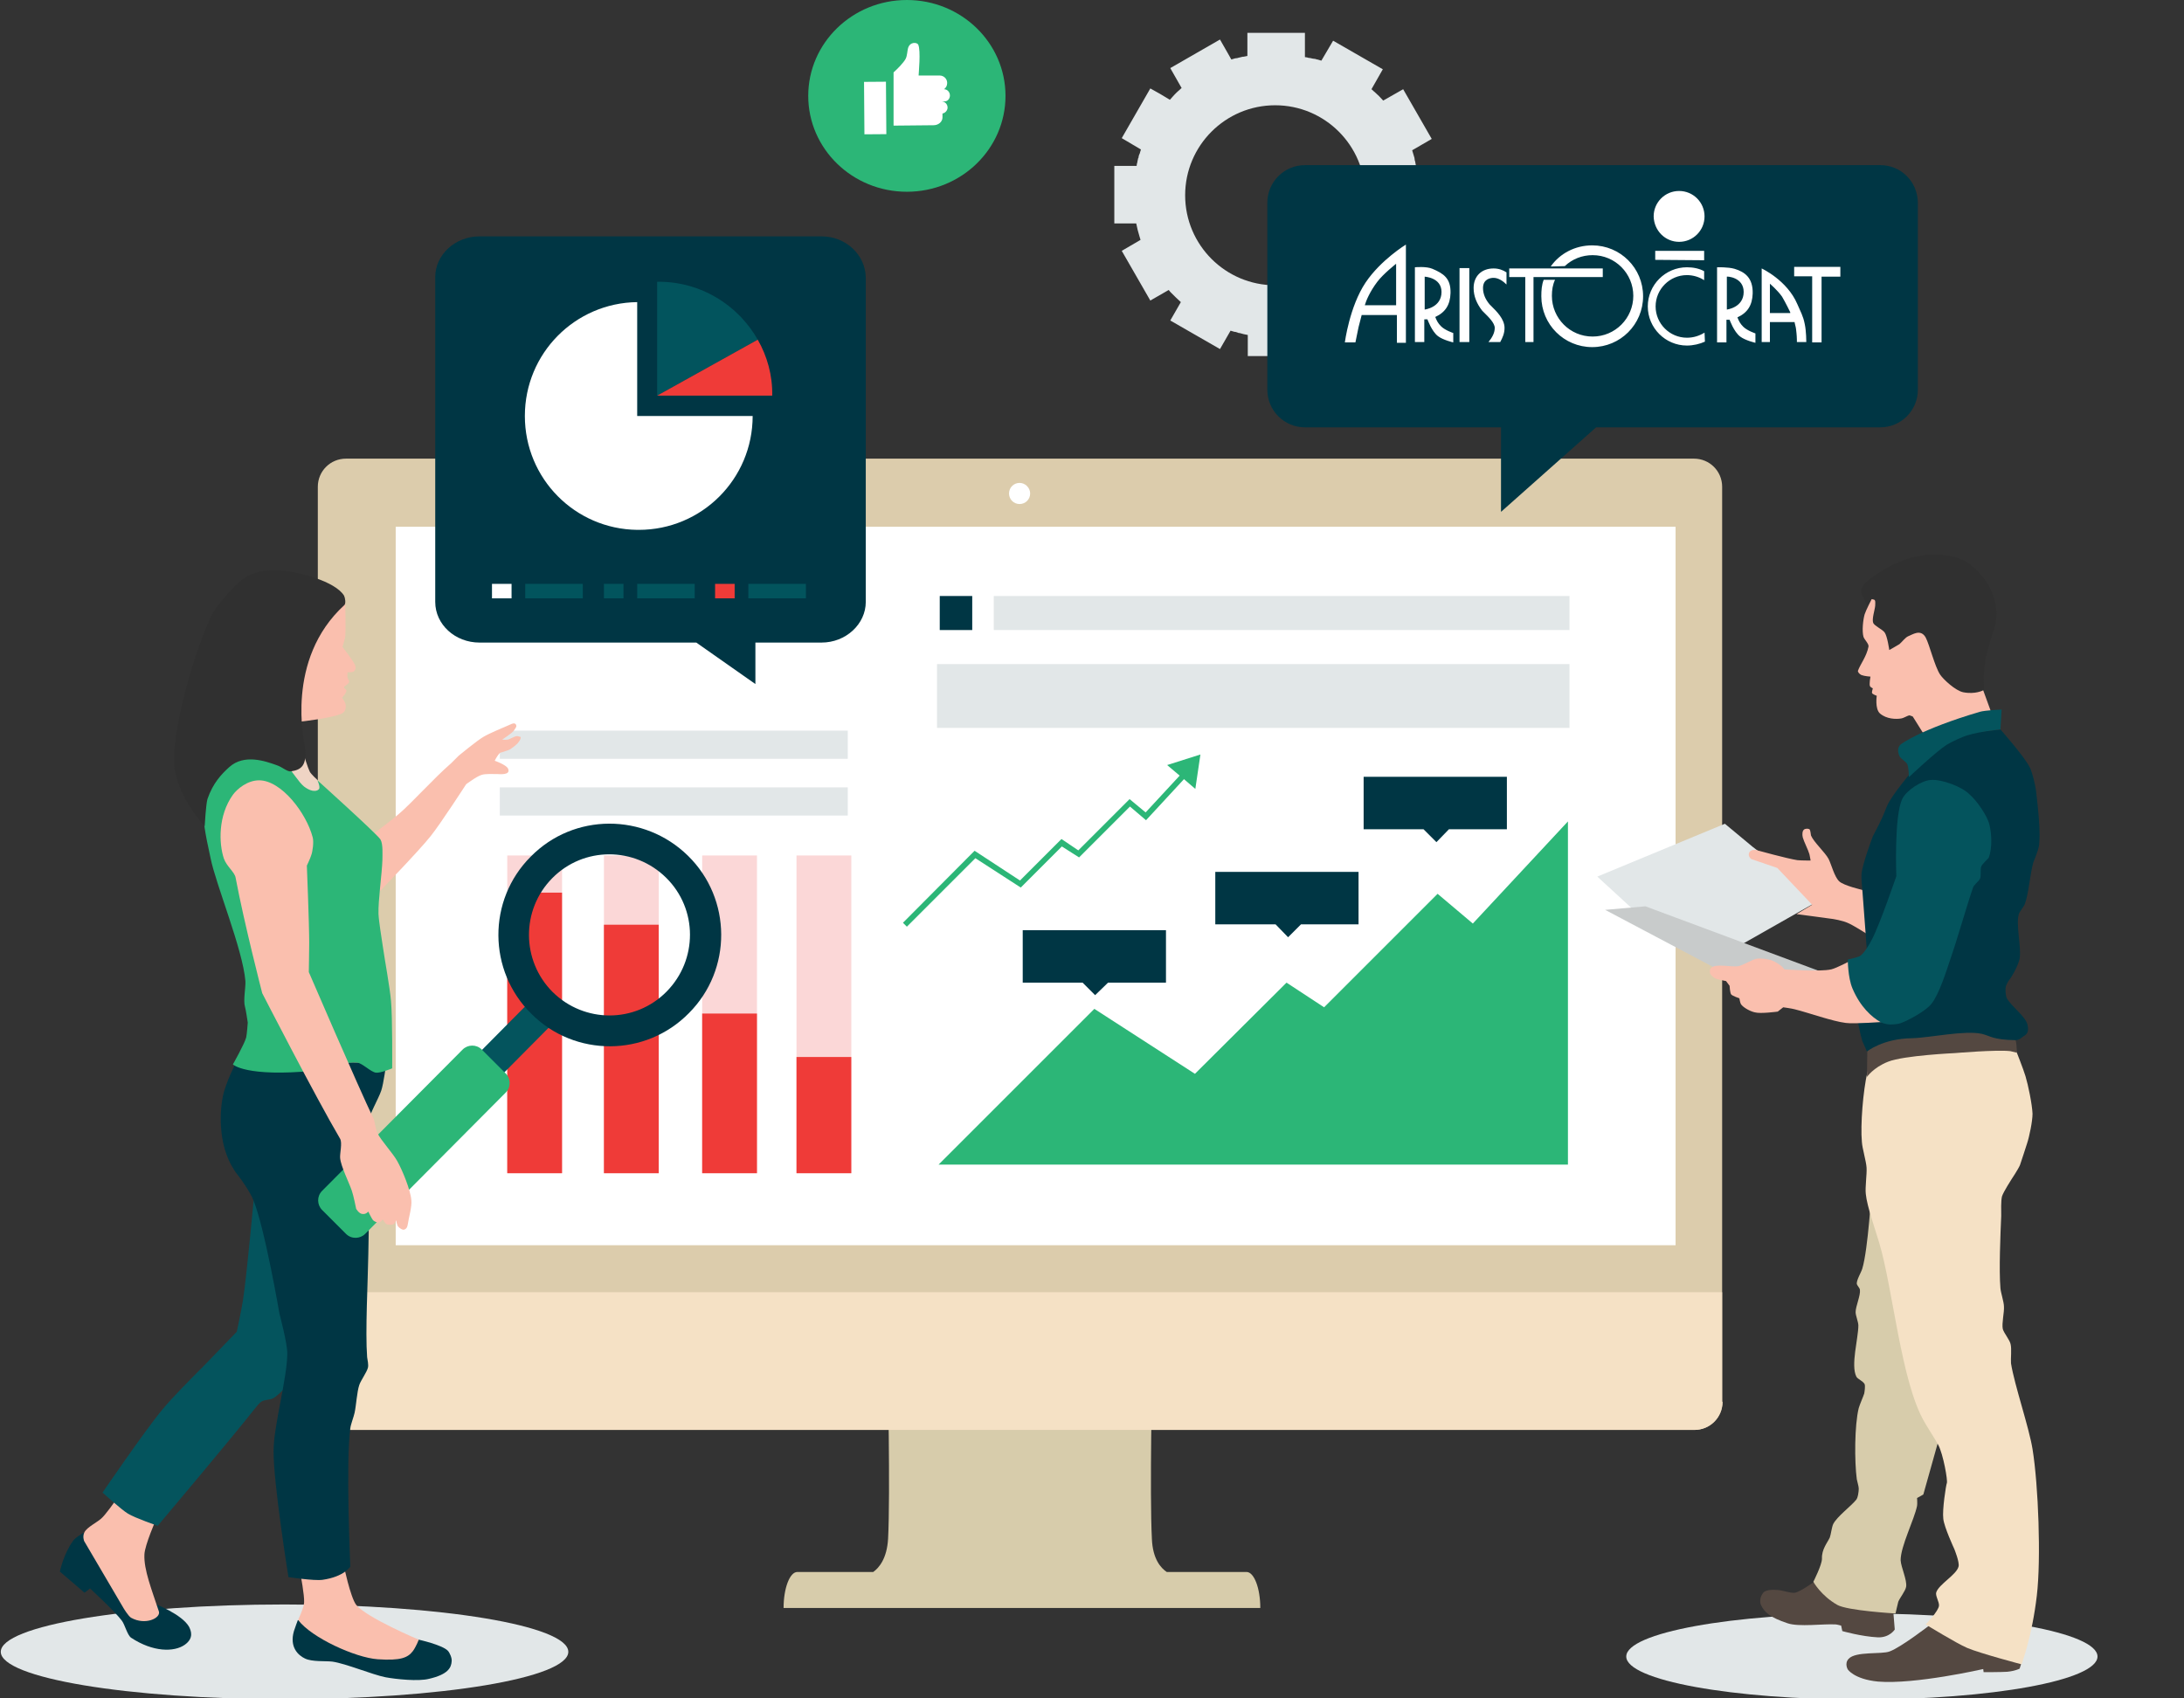 <?xml version="1.0" encoding="utf-8"?>
<!-- Generator: Adobe Illustrator 24.0.2, SVG Export Plug-In . SVG Version: 6.00 Build 0)  -->
<svg version="1.1" id="Layer_1" xmlns="http://www.w3.org/2000/svg" xmlns:xlink="http://www.w3.org/1999/xlink" x="0px" y="0px"
	 viewBox="0 0 558 434" style="enable-background:new 0 0 558 434;" xml:space="preserve">
<rect x="0" y="0" width="558" height="434" fill="#333333" stroke="none"/>
<style type="text/css">
	.st0{fill:#D7CCAB;}
	.st1{clip-path:url(#XMLID_2_);fill:#F5E1C5;}
	.st2{fill:#FFFFFF;}
	.st3{fill:#E2E7E8;}
	.st4{opacity:0.2;fill:#EF3B38;}
	.st5{fill:#EF3B38;}
	.st6{fill:#003644;}
	.st7{fill:#2CB677;}
	.st8{fill:#FABFAE;}
	.st9{fill:#04545D;}
	.st10{fill:#EFD4C4;}
	.st11{fill:#303030;}
	.st12{fill:#544841;}
	.st13{fill:#F5E1C5;}
	.st14{fill:#C8CBCB;}
	.st15{fill:#02545D;}
	.st16{fill-rule:evenodd;clip-rule:evenodd;fill:#FFFFFF;}
</style>
<g>
	<g>
		<g>
			<g>
				<g>
					<g>
						<path class="st0" d="M318.5,401.7h-20.4c-1.5-1-3.6-3.3-3.8-8.5c-0.6-11.4,0.1-43.6,0.1-43.6h-67.6c0,0,0.7,32.2,0.1,43.6
							c-0.3,5.2-2.4,7.5-3.8,8.5h-19.4c-1.9,0-3.5,4.1-3.5,9.2H322C322,405.8,320.4,401.7,318.5,401.7z"/>
						<g>
							<defs>
								<path id="XMLID_5_" d="M440.1,358.2c0,4-3.2,7.2-7.2,7.2H88.4c-4,0-7.2-3.2-7.2-7.2V124.4c0-4,3.2-7.2,7.2-7.2h344.4
									c4,0,7.2,3.2,7.2,7.2V358.2z"/>
							</defs>
							<use xlink:href="#XMLID_5_"  style="overflow:visible;fill:#DCCCAC;"/>
							<clipPath id="XMLID_2_">
								<use xlink:href="#XMLID_5_"  style="overflow:visible;"/>
							</clipPath>
							<rect x="76.3" y="330.2" class="st1" width="432.8" height="44"/>
						</g>
					</g>
					<path class="st2" d="M263.2,126.1c0,1.5-1.2,2.7-2.7,2.7s-2.7-1.2-2.7-2.7c0-1.5,1.2-2.7,2.7-2.7S263.2,124.7,263.2,126.1z"/>
				</g>
				<rect x="101.1" y="134.6" class="st2" width="327" height="183.6"/>
			</g>
			<g>
				<g>
					<rect x="127.7" y="201.2" class="st3" width="88.9" height="7.2"/>
					<rect x="127.7" y="186.7" class="st3" width="88.9" height="7.2"/>
				</g>
				<g>
					<g>
						<rect x="129.6" y="218.6" class="st4" width="14" height="81.2"/>
						<rect x="129.6" y="228.1" class="st5" width="14" height="71.7"/>
					</g>
					<g>
						<rect x="154.3" y="218.6" class="st4" width="14" height="81.2"/>
						<rect x="154.3" y="236.3" class="st5" width="14" height="63.5"/>
					</g>
					<g>
						<rect x="179.4" y="218.6" class="st4" width="14" height="81.2"/>
						<rect x="179.4" y="259" class="st5" width="14" height="40.8"/>
					</g>
					<g>
						<rect x="203.5" y="218.6" class="st4" width="14" height="81.2"/>
						<rect x="203.5" y="270.1" class="st5" width="14" height="29.7"/>
					</g>
				</g>
			</g>
			<g>
				<rect x="240.1" y="152.3" class="st6" width="8.3" height="8.7"/>
				<rect x="253.9" y="152.3" class="st3" width="147.1" height="8.7"/>
				<rect x="239.4" y="169.7" class="st3" width="161.6" height="16.3"/>
			</g>
			<g>
				<g>
					<polygon class="st7" points="279.6,257.8 305.3,274.4 328.7,251.1 338.3,257.4 367.3,228.4 376.3,236 400.6,209.9 400.6,297.6 
						239.8,297.6 					"/>
					<g>
						<polygon class="st6" points="297.9,237.7 261.3,237.7 261.3,251.1 276.6,251.1 279.8,254.3 283.1,251.1 297.9,251.1 						"/>
						<polygon class="st6" points="385,198.5 348.4,198.5 348.4,211.9 363.7,211.9 367,215.2 370.2,211.9 385,211.9 						"/>
						<polygon class="st6" points="347.1,222.8 310.5,222.8 310.5,236.2 325.9,236.2 329.1,239.5 332.4,236.2 347.1,236.2 						"/>
					</g>
				</g>
				<polygon class="st7" points="306.7,192.8 298.2,195.5 301.4,198.2 292.7,207.6 288.6,204.2 275.5,217.3 271.2,214.4 260.6,225 
					249,217.4 230.7,235.8 231.7,236.8 249.2,219.3 260.8,226.8 271.3,216.3 275.7,219.1 288.7,206.1 292.8,209.6 302.5,199.1 
					305.4,201.6 				"/>
			</g>
		</g>
		<g>
			<ellipse class="st3" cx="72.7" cy="422.1" rx="72.5" ry="12.1"/>
			<g>
				<path class="st8" d="M132.1,188.1c-0.6,0-1.8,0.8-2.4,0.9c-0.4,0.1-1.4,0-1.4,0s2.3-1.5,2.9-2.2c0.2-0.3,0.6-0.8,0.7-1.1
					c0.1-0.3-0.1-1.2-1.2-0.7c-2.5,1.1-5.5,2.3-7.2,3.3c-1.7,1-6.3,4.8-6.3,4.8l-1.9,1.9c-4.6,4-10,10.1-13.4,13
					c-1.5,1.3-6.1,4.8-6.1,4.8l0.6,15.6c0,0,10.5-10.8,13.6-14.7c2.5-3.1,9.1-13.3,9.1-13.3s2.8-2.1,4-2.4c0.9-0.3,2.9-0.2,3.9-0.2
					c0.5,0,3.6,0.4,2.8-1.4c-0.5-1-3.4-2-3.4-2s0.5-1.1,1.3-2c0.8-0.3,2-0.6,2.6-0.9c0.5-0.3,1.4-1,1.8-1.4c0.4-0.4,1.1-1.3,0.9-1.8
					C132.8,188.3,132.4,188.1,132.1,188.1z"/>
				<path class="st6" d="M21.3,391.7c0,0-2.2,1.3-2.6,2c-2.5,3.4-3.4,7.9-3.4,7.9l6.3,5.4l1.4-1.1c0,0,6.4,5.9,8.1,8.2
					c0.8,1,1.4,3.7,2.4,4.4c5.6,3.7,11,3.7,13.7,1.8c2.4-1.7,1.6-3.6,1.1-4.6c-1.8-3.2-8.8-5.9-8.8-5.9L21.3,391.7z"/>
				<path class="st8" d="M29.4,383.6c0,0-2.5,3.6-3.6,4.5c-1,0.9-3.6,2.2-4.2,3.4c-0.6,1.1-0.1,2.3-0.1,2.3L31.6,411
					c0,0,1.2,2,1.9,2.4c3.6,2,7.6,0.1,7.1-1.6c-1.8-5.5-3.9-10.7-3.7-14.6c0.1-2.4,3-9,3-9L29.4,383.6z"/>
				<path class="st9" d="M64.9,305.6c0,0-1.8,19.9-2.8,26.5c-0.3,2.1-1.6,8.2-1.6,8.2s-6.2,6.4-8.3,8.6c-2.8,2.8-8.3,8.3-10.8,11.4
					c-4.2,5-15.2,21.1-15.2,21.1s4.7,4.3,6.5,5.4c1.8,1.1,7.6,3.1,7.6,3.1s18.7-22.2,24.7-29.8c0.4-0.5,1.3-1.7,1.9-2
					c0.6-0.4,2.2-0.4,2.9-0.8c1.9-1,5.9-5.9,5.9-5.9l-1.9-41.9L64.9,305.6z"/>
				<path class="st6" d="M76.1,414c0,0-0.8,2.1-1,2.8c-1.2,4.1,1.1,6.2,2.8,7c1.8,0.9,5.3,0.6,7,0.8c3.5,0.5,10.1,3.3,13.6,4
					c2.7,0.5,8.4,1.1,11.1,0.4c4.8-1.1,5.7-2.8,5.8-4.5c0.1-0.8-0.5-2.2-1-2.7c-1.5-1.5-7.4-2.8-7.4-2.8L76.1,414z"/>
				<path class="st8" d="M76.8,402.4c0,0,1,5.2,0.9,7.1c-0.1,1.6-1.6,4.4-1.5,4.5c3.4,4.5,14.6,9.6,20.3,10c5.9,0.4,7.7-0.4,9-2.1
					c0.8-1.1,1.5-2.9,1.5-2.9s-13.3-5.6-16-8.9c-1.5-2-3.2-10.2-3.2-10.2L76.8,402.4z"/>
				<path class="st10" d="M75.7,186.2c0,0,2.4,8.8,3.4,10.9c0.3,0.7,2.1,2.3,2.1,2.3l2.4,6.6l-7.5-2.6l-4.5-11.3L75.7,186.2z"/>
				<path class="st8" d="M88.2,154.1c0,0,0.2,6.8,0,8.6c-0.1,0.7-0.7,2.6-0.7,2.6s2.4,3.1,3.1,4.4c0.6,1.1,0,1.9-0.5,2
					c-0.3,0.1-1.3,0.1-1.3,0.1s-0.1,1.1,0,1.4c0.1,0.3,0.5,0.8,0.4,1.1c-0.1,0.4-1.2,1.1-1.2,1.1l-0.1,0.4c0,0,0.5,0.3,0.6,0.6
					c0.1,0.6-1.1,1.9-1.1,1.9s0.8,1.1,0.9,1.7c0.1,0.5,0.1,1.8-0.9,2.3c-2.4,1.2-10.6,2.1-10.6,2.1l-3.4-18.6L88.2,154.1z"/>
				<path class="st6" d="M60.5,271.1c0,0-3,5.8-3.6,9.3c-0.8,4-1.3,13.3,3.8,19.8c1.2,1.5,3.3,4.6,4,6.4c2.9,6.9,6.7,29.1,6.7,29.1
					s2,7.5,2,10.1c0,6.3-3.5,18.6-3.5,24.9c-0.1,8.1,3.8,32.3,3.8,32.3s6.5,1,8.7,0.7c5.6-0.8,7.1-3.4,7.1-3.4s-1.2-26.6,0-35.3
					c0.1-1,0.9-3,1.1-4c0.4-1.8,0.6-5.4,1.2-7.1c0.4-1.2,1.9-3.2,2.2-4.4c0.2-0.7-0.1-2-0.2-2.7c-0.5-6.5,0.2-19.6,0.3-26.2
					c0.2-6.5,0.2-17.8-0.5-26.1c-0.1-1,0.6-2.6,0.7-3.5c0.1-1-0.4-3-0.3-4c0.3-2.2,2.7-6.2,3.4-8.3c0.6-1.7,1.3-7.1,1.3-7.1
					L60.5,271.1z"/>
				<path class="st7" d="M99.9,255.8c-0.3-3.5-1.6-10.5-2.1-14c-0.3-2.1-1-6.2-1.1-8.3c-0.1-3.4,0.9-10.3,1-13.7
					c0-1.5,0.2-4.1-0.5-5.3c-1-1.5-16.1-15.1-16.1-15.1s0.6,1.2,0.5,2c-0.1,0.6-1.5,1.4-3.9-0.4c-1.4-1.1-3.2-4.2-4.5-5.4
					c-2.1-1.9-7.7-4-10.6-4.4c-2.5-0.4-10,1.1-10,1.1S52,203.3,52,207.1c0,3.1,0.2,4.9,1.8,12.2c1.4,6.9,8.2,23.2,8.9,31.4
					c0.1,1.6-0.6,5-0.1,6.6c0.2,0.6,0.7,4,0.7,4s-0.2,2.9-0.4,3.8c-0.4,1.6-3.4,6.9-3.4,6.9s3.3,3.3,20.9,1.6
					c2.7-0.3,8-2.4,10.8-2.1c1.4,0.2,3.5,2.4,4.8,2.6c1.1,0.2,4.2-1.1,4.2-1.1S100.3,260,99.9,255.8z"/>
				<path class="st11" d="M88,154.6c0.4-0.4,0.2-1.8-0.1-2.4c-2.3-3.7-11.7-6.1-16-6.4c-7.2-0.5-9.8,1.9-12,4.1
					c-1.9,1.9-4.9,5.3-5.9,7.4c-4.1,8.7-9.8,27.8-9.5,37.5c0.3,8.5,7.8,16.3,7.8,16.3s0.3-5.5,0.7-6.9c1.4-4.1,3.6-6.4,5.6-8.2
					c3.8-3.4,9.2-1.5,12-0.5c1.6,0.5,2.8,1.8,3.8,1.6c2.6-0.4,4.1-1.5,3.5-6.3C77.8,189.9,72.7,168.6,88,154.6z"/>
				<g>
					<g>
						
							<rect x="121.8" y="262.2" transform="matrix(0.704 -0.71 0.71 0.704 -150.272 171.701)" class="st9" width="18.4" height="8.1"/>
						<path class="st7" d="M82.3,304.3c-1.4,1.4-1.3,3.6,0,4.9l6.1,6.1c1.4,1.4,3.6,1.3,4.9,0l35.9-36.1c1.4-1.4,1.3-3.6,0-4.9
							l-6.1-6.1c-1.4-1.4-3.6-1.3-4.9,0L82.3,304.3z"/>
					</g>
					<g>
						<path class="st6" d="M135.6,218.9c-11.1,11.1-11,29.2,0.2,40.2c11.1,11.1,29.2,11,40.2-0.2c11.1-11.1,11-29.2-0.2-40.2
							C164.6,207.7,146.6,207.7,135.6,218.9z M141.1,224.4c8-8.1,21-8.1,29.1-0.1c8.1,8,8.1,21,0.1,29.1c-8,8.1-21,8.1-29.1,0.1
							C133.2,245.5,133.1,232.5,141.1,224.4z"/>
					</g>
				</g>
				<path class="st8" d="M66.2,199.4c-3,0-5.6,2.2-6.7,3.7c-3.8,5.3-3.6,12.4-2.3,16.3c0.7,2,2.8,3.5,3,4.9
					c2.2,11.7,6.8,29.5,6.8,29.5s13.6,26.5,19.9,37.2c0.6,1.1-0.1,3.7,0,4.9c0.2,2.2,2.3,6.3,3,8.4c0.4,1.1,1.1,4.6,1.1,4.6
					s0.7,1.2,1.5,1.3c1,0.2,1.6-0.6,1.6-0.6s0.8,1.7,1.2,2.2c0.3,0.3,1.1,0.7,1.5,0.6c0.5-0.1,1-0.8,1-0.8s0.6,1,0.9,1.2
					c0.4,0.2,1.3,0.2,1.7,0.1c0.6-0.2,0.8-1.1,0.8-1.1s0.2,1.2,0.5,1.6c0.3,0.4,1.2,1,1.6,0.8c0.8-0.3,0.8-1,0.9-1.4
					c0.2-1.5,1.1-4.5,0.9-6.1c-0.2-2.6-2.3-7.7-3.6-10c-1.1-2-4.1-5.2-5.1-7.2c-0.4-0.8-0.6-2.7-0.9-3.5
					c-4.2-8.8-16.6-37.6-16.6-37.6s0.1-5.7,0.1-7.5c0-4.9-0.6-19.7-0.6-19.7s0.9-1.9,1.1-2.6c0.4-1,0.7-3.5,0.4-4.6
					C78.3,207.8,71.9,199.4,66.2,199.4z"/>
			</g>
		</g>
		<g>
			<ellipse class="st3" cx="475.7" cy="423.3" rx="60.2" ry="11"/>
			<g>
				<polygon class="st3" points="447.8,216.4 440.7,210.5 408.1,224 421.5,236.3 428.6,235.6 445.4,241.1 465.3,229.8 				"/>
				<path class="st12" d="M463.8,404c0,0-3.7,2.7-5.2,3c-1.1,0.2-3.3-0.7-4.5-0.7c-1-0.1-3-0.1-3.6,0.7c-0.9,1.1-0.9,2.4-0.6,3.1
					c0.9,1.9,2.3,3.2,6.8,4.7c2.9,1,9.2,0.1,12.3,0.3c0.3,0,1.4,0.3,1.4,0.3l0.3,1.4c0,0,4.9,1.4,9.1,1.6c3,0.1,4.3-2,4.3-2
					l-0.5-6.1L463.8,404z"/>
				<path class="st12" d="M493.4,415c0,0-7.6,5.9-10.6,7c-2,0.8-8.7-0.1-10.5,1.9c-1.1,1.2-0.2,2.7-0.2,2.7s1.6,2.5,7.7,3.1
					c9.4,0.8,26.9-3.2,26.9-3.2l0.1,0.8c0,0,4.5,0,6-0.1c2.1-0.2,3.2-0.8,3.2-0.8l0.8-2.5L493.4,415z"/>
				<path class="st0" d="M478.2,303.8c0,0-0.9,15.5-2.4,20.4c-0.3,1-1.5,2.9-1.4,3.9c0.1,0.4,0.8,1.1,0.8,1.5
					c0.2,1.4-1.1,4.2-1.1,5.7c0,0.9,0.7,2.5,0.7,3.4c0,3.3-2,10.2-0.5,13.1c0.3,0.6,1.7,1.1,2.1,1.9c0.2,0.5,0,1.8-0.1,2.4
					c-0.3,0.9-1.1,2.7-1.4,3.7c-1.1,4.4-1.1,13.7-0.5,18.2c0.1,0.6,0.5,1.8,0.5,2.4c0,0.7-0.2,2.4-0.7,2.9c-1.3,1.6-4.8,4.2-5.8,6.1
					c-0.4,0.8-0.6,2.7-0.9,3.5c-0.6,1.3-2.1,3-2,5.4c0,1.6-2.2,5.9-2.2,5.9s1.9,3.5,6.1,5.9c2.6,1.5,14.9,2.2,14.9,2.2
					s0.5-2.3,0.7-3c0.4-1,1.8-2.7,2-3.8c0.3-1.7-1.3-5-1.4-6.8c0-3.6,3.5-10.4,4.2-13.9c0.1-0.5,0-2,0-2l1.6-0.9l5.7-20.3
					L478.2,303.8z"/>
				<path class="st13" d="M515.1,268.5c0,0,1.9,4.8,2.4,6.5c0.7,2.3,1.7,7.2,1.8,9.6c0,1.9-0.8,5.8-1.4,7.6
					c-0.2,0.6-1.5,4.7-1.8,5.5c-0.4,1-2.2,3.7-2.2,3.7s-2,3.1-2.4,4.3c-0.3,1.2-0.2,3.7-0.2,5c-0.2,4.6-0.6,13.9-0.2,18.5
					c0.1,1.2,0.9,3.5,0.9,4.7c0.1,1.4-0.6,4.3-0.3,5.7c0.3,1.1,1.8,2.8,2,3.9c0.3,1.2,0,3.7,0.1,4.9c0.9,5.6,4.6,16.3,5.5,21.9
					c1.5,9.2,2.2,28.1,1.1,37.4c-1.2,10.4-3.9,17.6-3.9,17.6s-10.6-2.8-13.9-4.2c-2.8-1.2-10.6-6-10.6-6s3.3-3.4,3.4-4.8
					c0.1-0.9-1-2.6-0.7-3.4c0.7-2.1,5.2-4.5,5.7-6.6c0.3-1.1-1.1-4.5-1.1-4.5s-2.6-5.6-2.8-7.7c-0.3-2.3,0.7-8.6,0.9-9.1
					c0.3-0.5-0.9-7.4-2.2-9.8c-0.8-1.5-2.6-4.2-3.5-5.8c-6-10.2-8.1-34.4-11.6-45.9c-0.9-3.1-3.1-9.2-3.4-12.4
					c-0.2-1.7,0.3-5,0.2-6.7c-0.1-1.7-1.1-4.9-1.2-6.6c-0.4-4.4,0.3-13,1.4-17.8c0.4-1.7,4.7-5.3,4.7-5.3l22.2-1.5L515.1,268.5z"/>
				<path class="st12" d="M477.1,267.5l-0.1,7.7c0,0,1.6-2.4,5.4-3.9c4-1.6,17.1-2.2,17.1-2.2s10.6-0.9,14.1-0.5
					c0.5,0.1,1.7,0.4,1.7,0.4s0-3.7-0.9-4.5c-4.4-3.9-23.4-2-23.4-2L477.1,267.5z"/>
				<path class="st11" d="M477.1,154.8c0,0-1.2-2.4-1.5-3.2c-0.5-1.6,1.6-3.2,1.6-3.2s7.3-6.2,15.4-6.6c5.7-0.3,8.5,0.8,10.7,2.4
					c1.7,1.3,6.2,5.1,6.8,12c0.4,5.1-3.9,9.5-3.2,20.2c0.2,3.3-12.9,2.1-12.9,2.1l-9.7-10l-6.9-9.5L477.1,154.8z"/>
				<path class="st8" d="M478.2,153.1c0,0-1.5,2.9-1.8,3.9c-0.4,1.4-0.7,4.2-0.3,5.7c0.2,0.7,1.4,1.8,1.3,2.5
					c-0.5,2.6-2.1,4.5-2.7,6.2c-0.1,0.3,0.4,0.9,0.9,1.1c0.8,0.3,2.3,0.4,2.3,0.4s-0.4,2-0.1,2.5c0.1,0.2,0.7,0.5,0.7,0.5
					s-0.3,0.9-0.2,1.2c0.1,0.3,1.2,0.7,1.2,0.7s-0.5,3.3,0.8,4.5c1.7,1.5,4.2,1.5,5.4,1.3c0.7-0.1,1.6-0.7,2.1-0.8
					c0.2,0,0.9,0.3,0.9,0.3l3,4.8l17-6l-2-5.5c0,0-2,1.1-5.1,0.5c-2-0.4-5.1-3.3-5.9-4.5c-1.4-2.1-2.7-7.6-3.7-9.5
					c-1.3-2.3-3.4-0.7-4.5-0.3c-0.7,0.3-1.6,1.5-2.2,2c-0.6,0.4-2.6,1.5-2.6,1.5s-0.5-3.6-1.2-4.5c-0.6-0.8-2.5-1.6-2.9-2.4
					c-0.4-1,0.4-3.3,0.5-4.4c0-0.4,0.1-1.2-0.1-1.4C479,153.2,478.2,153.1,478.2,153.1z"/>
				<path class="st8" d="M476.7,230c-0.1-0.7-0.9-2.6-0.9-2.6s-4.8-1.1-5.9-2.2c-1.2-1.1-2-4.3-2.7-5.7c-0.9-1.7-3.8-4.3-4.5-6
					c-0.1-0.4-0.1-1.3-0.4-1.6c-0.3-0.2-1.1-0.2-1.4,0.1c-0.4,0.3-0.5,1.2-0.3,2c0.3,1.1,1.4,3.2,1.7,4.3c0.1,0.4,0.3,1.6,0.3,1.6
					s-2.6,0-3.4-0.1c-2.6-0.4-10.2-2.5-10.2-2.5s-1.6-0.5-2.1,0.6c-0.4,0.9,0.5,1.6,0.5,1.6l6.7,2.3l8.9,9.4l-4,2.4
					c0,0,6.3,0.8,8.3,1.1c1.2,0.1,3.6,0.6,4.7,1.1c1.3,0.5,4.9,2.8,4.9,2.8S477,232.1,476.7,230z"/>
				<path class="st6" d="M511.1,186.4c0,0,6.1,6.9,7.5,9.7c0.7,1.4,1.4,4.5,1.6,6c0.4,3.6,1.3,10.8,0.7,14.3c-0.2,1-1,3-1.4,4
					c-0.8,2.6-1.2,8.2-2.2,10.7c-0.3,0.7-1.3,1.8-1.5,2.5c-0.8,2.7,0.7,8.6,0.2,11.4c-0.3,1.5-1.8,4.4-2.8,5.6
					c-0.2,0.3-0.6,1.1-0.7,1.4c-0.2,0.8-0.1,2.3,0.2,3c0.9,1.9,4.8,4.7,5.3,6.8c0.5,2-0.3,2.6-1,3c-0.5,0.3-1,1-2.1,1
					c-5.8-0.1-6.4-1.1-8.5-1.6c-4.4-1-13.4,1-17.9,1.1c-7.5,0.1-11.5,3.4-11.5,3.4s-1-2.2-1.2-2.7c-0.5-1.7-1.3-5.2-1.3-7
					c0.1-3.6,2.6-14.3,2.6-14.3l-0.5-6.9l-0.8-10.6c0,0-0.3-2.8-0.2-3.8c0.2-2.6,2.9-9.7,2.9-9.7s1.9-3.6,2.4-4.8
					c0.4-0.8,1-2.5,1.3-3.1c1.1-2.5,5.7-8,5.7-8l9.6-9.8L511.1,186.4z"/>
				<polygon class="st14" points="437.7,247.1 410.1,232.5 420.4,231.6 465,248.2 454.4,251.7 				"/>
				<path class="st8" d="M472.8,245.5c0,0,0,3.9,0.3,5.1c1.4,4.9,8.5,10.5,8.5,10.5s-7.9,0.6-10,0.3c-3.4-0.4-9.8-2.7-13.1-3.5
					c-0.7-0.2-2.9-0.5-2.9-0.5l-1.4,1.1c0,0-4.4,0.6-5.8,0.2c-1.1-0.2-3-1.2-3.6-2.1c-0.2-0.3-0.4-1.5-0.4-1.5s-1.8-0.6-2.1-1
					c-0.3-0.4-0.4-2.2-0.4-2.2l-0.9-1.2c0,0-2.2-0.4-2.8-0.7c-0.4-0.2-1-0.8-1.2-1.1c-0.2-0.3-0.2-1.2,0.1-1.5
					c1.2-1.3,5.3-0.2,7-0.5c1.2-0.2,3.5-1.7,4.7-1.9c1.1-0.2,3.1,0.1,4.1,0.5c0.7,0.3,2,1.1,2.5,1.6c0.1,0.1,0.5,0.6,0.5,0.6
					s9,0.7,12,0C469.2,247.4,472.8,245.5,472.8,245.5z"/>
				<path class="st9" d="M493.4,199.3c-2.4,0.1-6.4,2.7-7.4,4.9c-2.1,4.4-1.5,19.7-1.5,19.7s-4.2,12.3-6.2,16.1
					c-0.6,1.2-2,3.6-3.1,4.3c-0.5,0.3-3.1,0.9-3.1,0.9s0,4.6,1.2,7.4c2,4.7,4.9,7.3,7.2,8.6c0.5,0.3,1.8,0.6,2.4,0.6
					c0.7,0,2-0.1,2.6-0.3c2.2-0.8,6.4-3.1,7.9-4.9c2-2.4,3.9-8.5,4.9-11.5c1.6-4.5,4.3-14,5.8-18.3c0.2-0.7,1.5-1.6,1.8-2.3
					c0.3-0.7,0-2.4,0.3-3.1c0.3-0.7,1.8-2,1.9-2.2c1-2.6,0.7-6.4,0.2-8.4c-0.5-2.3-3.3-6.3-5.1-7.8C501.3,201,496,199.1,493.4,199.3
					z"/>
				<path class="st9" d="M511.1,186.4l0.3-5.1c0,0-4.2,0.2-5.6,0.6c-15.2,4.5-20,8.2-20,8.2s-1.5,0.8-0.5,3.1c0.3,0.7,1.7,1.4,2,2.1
					c0.4,0.8,0.4,3.3,0.4,3.3s7-6.6,9.7-8.3c1.3-0.8,4.1-2.1,5.6-2.5C506,186.9,511.1,186.4,511.1,186.4z"/>
			</g>
		</g>
		<g>
			<g>
				<g>
					<g>
						<ellipse class="st7" cx="231.7" cy="24.5" rx="25.2" ry="24.5"/>
					</g>
					
						<rect x="220.8" y="20.9" transform="matrix(1 -7.485137e-03 7.485137e-03 1 -0.201 1.674)" class="st2" width="5.6" height="13.4"/>
					<g>
						<path class="st2" d="M242.7,24.4c0-0.9-0.7-1.6-1.5-1.6c0.5-0.4,0.8-0.9,0.8-1.6c0-1.1-0.9-1.9-1.9-1.9l-5.4,0
							c0-0.5,0.6-6.4-0.1-7.9c-0.3-0.6-2.1-0.8-2.6,0.9c-0.2,0.7-0.2,1.9-0.6,2.7c-0.5,1-2.2,2.7-3.1,3.5v13.6l10.2-0.1
							c1.3,0,2.3-0.9,2.3-2l0-1c0.7-0.1,1.3-0.8,1.3-1.5c0-0.9-0.7-1.6-1.6-1.6l0.7,0C242,26,242.7,25.3,242.7,24.4z"/>
					</g>
				</g>
				<g>
					<g>
						<path class="st6" d="M209.9,60.4h-87.4c-6.2,0-11.3,4.7-11.3,10.4v5.2v77.8c0,5.8,5.1,10.4,11.3,10.4h55.4l15.1,10.6v-10.6
							h16.9c6.2,0,11.3-4.7,11.3-10.4V76.1v-5.2C221.1,65.1,216.1,60.4,209.9,60.4z"/>
					</g>
					<g>
						<g>
							<path class="st2" d="M162.8,106.2V77.2c-15.9,0.2-28.7,13.1-28.7,29.1s12.8,28.9,28.7,29.1c0.1,0,0.2,0,0.4,0
								c16.1,0,29.1-13,29.1-29.1H162.8z"/>
							<g>
								<path class="st15" d="M168.3,72c-0.1,0-0.2,0-0.4,0v29.1h0l25.7-14.3C188.6,78,179.2,72,168.3,72z"/>
								<path class="st5" d="M193.6,86.8l-25.7,14.3h29.4C197.4,95.9,196,91,193.6,86.8z"/>
							</g>
						</g>
						<g>
							<rect x="125.7" y="149.2" class="st2" width="5" height="3.7"/>
							<rect x="134.2" y="149.2" class="st15" width="14.7" height="3.7"/>
						</g>
						<g>
							<rect x="154.3" y="149.2" class="st15" width="5" height="3.7"/>
							<rect x="162.8" y="149.2" class="st15" width="14.7" height="3.7"/>
						</g>
						<g>
							<rect x="182.7" y="149.2" class="st5" width="5" height="3.7"/>
							<rect x="191.2" y="149.2" class="st15" width="14.7" height="3.7"/>
						</g>
					</g>
				</g>
			</g>
			<g>
				<path class="st3" d="M361.9,57.2h5.7V42.5h-5.8c-0.1-0.3-0.1-0.7-0.2-1c0,0,0,0,0-0.1c-0.1-0.3-0.2-0.6-0.2-0.9c0,0,0-0.1,0-0.1
					c-0.1-0.3-0.2-0.7-0.3-1c0,0,0,0,0,0c-0.1-0.3-0.2-0.7-0.3-1l5-2.9l-7.3-12.7l-5.1,2.9c-0.7-0.8-1.4-1.5-2.2-2.2c0,0,0,0,0,0
					c-0.3-0.2-0.5-0.5-0.8-0.7l0,0l2.9-5.1l-12.7-7.3l0,0l0,0l-3,5.1c-0.3-0.1-0.6-0.2-1-0.3c0,0-0.1,0-0.1,0
					c-0.3-0.1-0.6-0.2-0.9-0.2c0,0-0.1,0-0.1,0c-0.3-0.1-0.6-0.1-0.9-0.2c-0.1,0-0.1,0-0.2,0c-0.3-0.1-0.7-0.2-1-0.2l0,0V8.4h-14.7
					v5.9c-0.3,0.1-0.7,0.1-1,0.2c-0.1,0-0.1,0-0.2,0c-0.3,0.1-0.6,0.1-0.8,0.2c0,0-0.1,0-0.1,0c-0.3,0.1-0.6,0.2-0.9,0.2
					c0,0-0.1,0-0.1,0c-0.3,0.1-0.6,0.2-1,0.3l-0.9-1.6l-2-3.5l-12.7,7.3l2.9,5.1c-0.3,0.2-0.5,0.5-0.8,0.7c0,0,0,0,0,0
					c-0.8,0.7-1.5,1.5-2.2,2.3l0,0l-2.5-1.5l-2.5-1.4l-7.3,12.7l4.9,2.9c-0.1,0.3-0.2,0.7-0.3,1c0,0.1,0,0.1-0.1,0.2
					c-0.1,0.3-0.2,0.5-0.2,0.8c0,0.1,0,0.1-0.1,0.2c-0.1,0.3-0.1,0.6-0.2,0.9c0,0,0,0.1,0,0.1c-0.1,0.3-0.2,0.7-0.2,1v0h-5.7v14.7
					h5.6l0,0c0.2,1.1,0.5,2.2,0.8,3.2c0,0,0,0,0,0c0.1,0.3,0.2,0.7,0.3,1l-4.8,2.8l7.3,12.7l0,0l0,0l4.7-2.7
					c0.2,0.3,0.5,0.6,0.7,0.8c0,0,0,0,0,0c0.8,0.8,1.6,1.6,2.4,2.3l-2.7,4.7l12.7,7.3l2.7-4.7l0,0c0.3,0.1,0.7,0.2,1,0.3
					c0.1,0,0.1,0,0.2,0c0.3,0.1,0.6,0.2,0.9,0.3c0.1,0,0.1,0,0.2,0c0.7,0.2,1.4,0.4,2.1,0.5v0v5.4l0,0h14.7V86l0,0
					c0.3-0.1,0.7-0.1,1-0.2c0.1,0,0.2,0,0.2-0.1c0.3-0.1,0.5-0.1,0.8-0.2c0.1,0,0.2,0,0.3-0.1c0.3-0.1,0.5-0.2,0.8-0.2
					c0.1,0,0.1,0,0.2-0.1c0.3-0.1,0.7-0.2,1-0.3l0.6,1l2.1,3.6l0,0l0,0l12.7-7.3l-1.3-2.2l-1.5-2.6l0,0c0.5-0.5,1.1-1,1.6-1.5
					c0,0,0,0,0.1-0.1c0.2-0.2,0.5-0.5,0.7-0.7c0,0,0.1-0.1,0.1-0.1c0.2-0.3,0.5-0.5,0.7-0.8l4.8,2.8l7.3-12.7l-4.9-2.8
					C361.2,60.1,361.6,58.7,361.9,57.2L361.9,57.2z M325.8,72.9c-12.7,0-23-10.3-23-23c0-12.7,10.3-23,23-23s23,10.3,23,23
					C348.8,62.6,338.5,72.9,325.8,72.9z"/>
				<g>
					<path class="st6" d="M480.4,42.2h-147c-5.3,0-9.6,4.3-9.6,9.6v47.8c0,5.3,4.3,9.6,9.6,9.6h50.1v21.6l24.3-21.6h72.6
						c5.3,0,9.6-4.3,9.6-9.6V51.7C489.9,46.4,485.7,42.2,480.4,42.2z"/>
				</g>
			</g>
		</g>
	</g>
</g>
<path class="st16" d="M422.9,66.4l0-2.3l12.5,0l0,2.4L422.9,66.4L422.9,66.4z M375.4,87.4l0-18.9l-2.5,0l0,18.9L375.4,87.4
	L375.4,87.4z M429,61.8c3.6,0,6.5-2.9,6.5-6.5c0-3.6-2.9-6.5-6.5-6.5c-3.6,0-6.5,2.9-6.5,6.5C422.6,59,425.5,61.8,429,61.8L429,61.8
	z M409.5,70.8l0-2.2l-23.9,0l0,2.2l4.1,0l0,16.6l2.1,0l0-16.6L409.5,70.8L409.5,70.8z M470.2,68.2l-11.8,0l0,2.4l4.6,0l0,16.9l2.4,0
	l0-16.8l4.8,0L470.2,68.2L470.2,68.2z M359.2,62.5c0,0-6.4,3.9-10.3,9.7c-4.1,6.1-5.3,15.3-5.3,15.3l2.7,0l0.8-3.9l0.8-3.1l9,0
	l0,7.1l2.3,0L359.2,62.5L359.2,62.5z M366,68.7c-1.6-0.7-4.5-0.4-4.5-0.4l0,19.1l2.4,0l0-5.8l0.4,0l0.4,0c0,0,1.1,3.1,2.7,4.3
	c1.3,1,3.9,1.6,3.9,1.6l0-2.4c0,0-2.1-0.7-3.1-1.7c-0.8-0.8-1.1-1.4-1.5-2.4c2.6-1.2,3.8-3.1,3.9-6.1
	C370.7,71.1,368.8,69.9,366,68.7L366,68.7z M368.3,74.6c0,4-4.3,4.5-4.3,4.5l0-8.4C364,70.7,368.3,70.9,368.3,74.6L368.3,74.6z
	 M399.8,68c1.9-1.8,4.4-2.8,7.1-2.8c5.8,0,10.4,4.7,10.4,10.4S412.7,86,406.9,86c-5.8,0-10.4-4.7-10.4-10.4c0-1.5,0.2-2.8,0.8-4.1
	l-2.9,0c-0.5,1.3-0.6,2.7-0.6,4.2c0,7.2,5.8,13,13,13c7.2,0,13-5.8,13-13c0-7.2-5.8-13-13-13c-4.4,0-8.3,2.1-10.6,5.4L399.8,68
	L399.8,68z M435.5,85c-1.3,0.8-2.8,1.3-4.5,1.3c-4.4,0-8-3.6-8-8c0-4.4,3.6-8,8-8c1.6,0,3.2,0.5,4.4,1.3l0-2.3c-1.3-0.7-2.8-1-4.4-1
	c-5.5,0-10,4.5-10,10c0,5.5,4.5,10,10,10c1.6,0,3.3-0.4,4.6-1L435.5,85L435.5,85z M443.2,68.7c-1.7-0.5-4.5-0.4-4.5-0.4l0,19.2
	l2.4,0l0-5.8l0.4,0l0.4,0c0,0,1.1,3.1,2.7,4.3c1.3,1,3.9,1.6,3.9,1.6l0-2.4c0,0-2.1-0.7-3.1-1.7c-0.8-0.8-1.1-1.4-1.5-2.4
	c2.6-1.2,3.8-3.1,3.9-6.1C447.9,71,445.8,69.5,443.2,68.7L443.2,68.7z M445.5,74.6c0,4-4.3,4.5-4.3,4.5l0-8.4
	C441.2,70.6,445.5,70.8,445.5,74.6L445.5,74.6z M450.1,68.6l0,18.8l2.1,0l0-5.1l6.3,0c0,0,0.1,0.6,0.2,0.9c0.2,0.7,0.2,1.2,0.3,2
	c0.1,0.9,0.1,2.2,0.1,2.2l2.4,0c0,0,0-2.8-0.4-4.6c-0.4-2.1-1.1-3.2-1.9-5.1C456.6,71.6,450.1,68.6,450.1,68.6L450.1,68.6z
	 M457.4,79.8l0,0.2l-5.2,0l0-7.5c0,0,1.9,1.6,3.1,3.3C456.2,77.3,457.4,79.8,457.4,79.8L457.4,79.8z M379.3,80
	c0.9,0.9,2.6,2.5,2.6,3.8c0,1.3-0.7,2.5-1.6,3.6h3c0.6-1.1,1.1-2.2,1.1-3.6c0-2.3-2.1-4.3-3.3-5.5c-0.2-0.2-0.4-0.4-0.5-0.5
	c-1.1-1.3-1.7-2.7-1.7-4.2c0-2.3,1.9-2.6,2.7-2.6c1.3,0,2.5,0.9,3.3,1.7v-3.1c-0.9-0.6-2-1-3.3-1c-3.1,0-5.1,2-5.1,5
	c0,2.1,0.8,4,2.2,5.8C378.8,79.5,379,79.7,379.3,80L379.3,80z M348.7,78c0.3-1.1,1.3-3.5,3.2-6c1.5-2,4.8-4.6,4.8-4.6V78L348.7,78
	L348.7,78z"/>
</svg>
